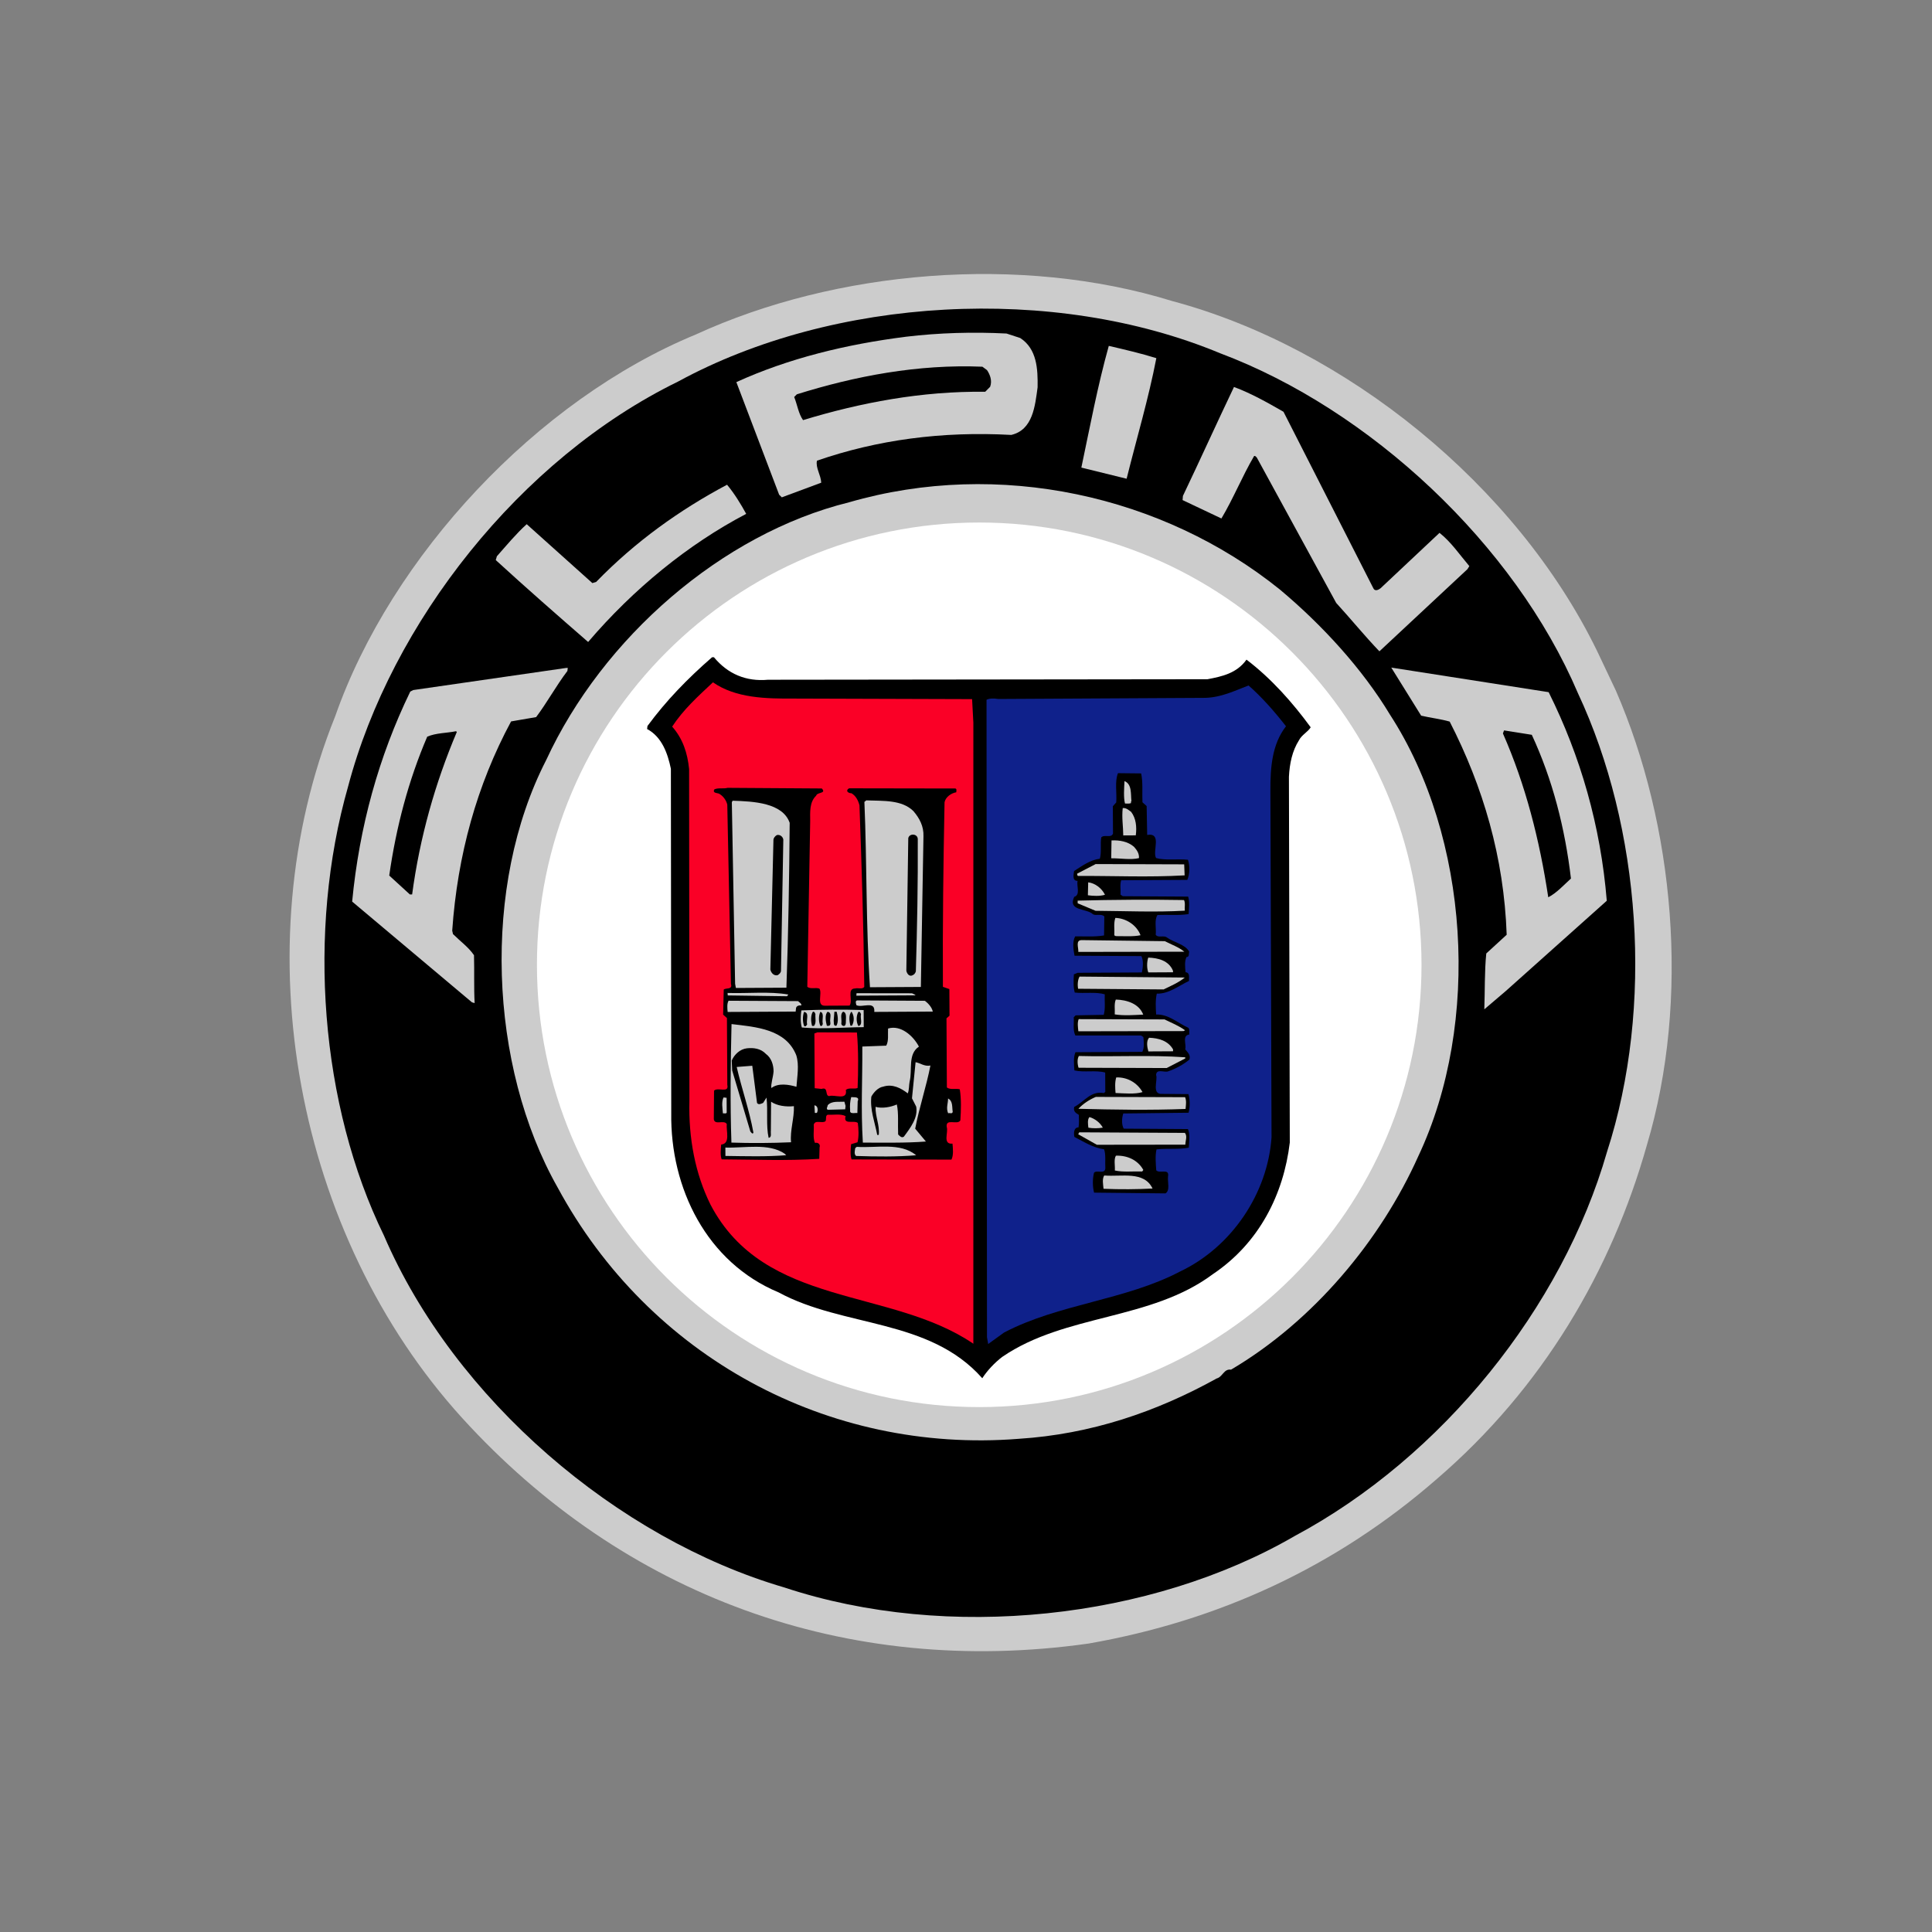 <?xml version="1.0" encoding="UTF-8"?> <svg xmlns="http://www.w3.org/2000/svg" width="800" height="800" viewBox="0 0 800 800" fill="none"><rect x="0" y="0" width="800" height="800" fill="#808080" stroke="none"/><path fill-rule="evenodd" clip-rule="evenodd" d="M669.103 285.987C693.316 341.691 699.999 413.691 681.93 474.187C667.274 526.172 638.758 574.775 594.924 612.448C552.974 649.014 504.492 671.14 450.754 680.56C350.168 694.794 258.126 660.538 191.349 587.141C122.672 511.549 99.999 392.921 138.792 296.606C162.02 230.262 222.378 165.599 288.131 138.501C346.023 111.915 422.428 105.205 485.448 124.676C556.962 143.788 627.741 200.65 661.302 269.516L669.103 285.987Z" fill="#CCCCCC"></path><path fill-rule="evenodd" clip-rule="evenodd" d="M653.379 287.016C679.478 342.71 684.919 416.764 665.433 476.953C646.911 541.384 597.236 603.313 536.073 636.049C476.649 670.507 392.554 679.777 324.797 657.343C255.637 637.117 188.159 579.448 159.004 511.661C132.598 457.542 127.012 385.693 144.141 325.673C162.016 257.943 215.277 190.018 280.688 158.043C345.139 122.929 436.181 117.553 505.226 146.273C567.169 169.523 627.088 225.346 653.379 287.015V287.016Z" fill="black"></path><path fill-rule="evenodd" clip-rule="evenodd" d="M575.57 295.938C608.408 346.562 613.391 423.447 587.273 478.797C571.733 513.485 543.921 546.984 509.743 567.146C506.751 566.692 506.299 570.151 503.787 570.798C478.854 584.615 451.693 593.888 421.819 595.783C342.74 602.035 268.752 561.706 230.933 491.764C202.343 441.275 199.419 366.739 226.186 314.688C249.501 264.229 298.809 221.017 351.586 207.987C413.616 190.032 481.487 205.072 529.988 244.127C547.528 258.814 564.142 276.97 575.57 295.938Z" fill="#CCCCCC"></path><path fill-rule="evenodd" clip-rule="evenodd" d="M405.477 582.646C506.623 582.646 588.619 500.649 588.619 399.504C588.619 298.358 506.623 216.362 405.477 216.362C304.331 216.362 222.334 298.358 222.334 399.504C222.334 500.649 304.332 582.646 405.477 582.646Z" fill="white"></path><path fill-rule="evenodd" clip-rule="evenodd" d="M422.46 139.966C429.408 144.488 429.767 152.823 429.649 160.372C428.594 168.086 427.703 177.999 418.749 180.092C389.956 178.521 363.238 182.127 338.277 190.76C337.665 193.75 339.882 196.571 340.056 199.872L323.733 205.938L322.624 204.842L304.91 158.226C326.563 148.356 350.438 142.562 375.114 139.438C388.789 137.792 402.943 137.399 416.789 138.108L422.46 139.966ZM478.815 148.307C475.604 164.995 470.662 181.539 466.507 198.233L447.765 193.617C451.292 176.925 454.499 159.765 459.125 143.223C465.74 144.76 472.354 146.296 478.815 148.307Z" fill="#CCCCCC"></path><path fill-rule="evenodd" clip-rule="evenodd" d="M408.695 153.253C409.962 155.132 410.922 157.644 409.991 160.166L407.957 162.223C381.532 161.897 356.234 166.752 332.525 173.961C330.622 171.297 330.13 167.525 328.854 164.387L329.949 163.279C353.972 155.756 380.054 150.736 406.799 151.847L408.695 153.253Z" fill="black"></path><path fill-rule="evenodd" clip-rule="evenodd" d="M531.469 170.51L568.68 243.6C569.315 245.012 570.883 244.215 571.665 243.584L596.076 220.643C600.974 224.548 604.305 229.563 608.42 234.417L607.642 235.678L571.182 269.696C565.169 263.437 559.308 256.234 553.296 249.662L520.408 189.443C520.093 189.132 519.775 188.661 519.304 188.822C514.317 197.341 510.751 206.326 505.762 214.69L489.678 207.071L489.825 205.341C496.98 190.358 503.816 175.221 510.966 160.24C518.062 162.876 524.687 166.614 531.469 170.51ZM308.986 212.782C284.991 225.34 262.287 243.866 243.533 265.832C230.415 254.424 218.089 243.639 205.283 231.912L205.746 230.337C209.811 225.753 213.717 221.012 218.099 217.056L245.287 241.444L246.857 240.963C263.122 224.201 281.609 211.045 301.057 200.715C304.064 204.318 306.762 208.706 308.986 212.782Z" fill="#CCCCCC"></path><path fill-rule="evenodd" clip-rule="evenodd" d="M295.63 272.152C301.329 279.041 308.896 282.303 318.015 281.467L499.993 281.254C505.965 280.119 512.093 278.827 516.15 273.145C526.418 280.95 535.28 290.969 542.726 301.152C541.635 303.045 538.97 304.319 537.881 306.527C535.077 310.946 534.002 316.142 533.717 321.648L534.077 473.111C531.52 494.518 521.409 514.706 502.289 527.551C476.444 546.882 441.196 543.932 415.028 561.845C411.896 564.221 408.766 567.544 406.74 570.701C384.741 545.813 349.373 549.782 322.397 535.146C292.601 522.726 277.491 491.981 277.949 460.834L277.797 318.335C276.501 312.051 274.105 305.142 267.953 301.875L268.104 300.615C275.909 290.033 284.668 281.023 294.843 272.157L295.63 272.152Z" fill="black"></path><path fill-rule="evenodd" clip-rule="evenodd" d="M234.947 277.832C230.263 283.995 226.527 290.936 221.999 296.937L211.627 298.725C197.458 325.067 189.44 354.051 187.253 385.365L187.574 386.778C190.737 389.906 194.054 392.249 196.273 395.539C196.467 402.143 196.19 409.065 196.539 415.354L195.437 415.047L145.82 373.324C148.795 342.323 156.814 313.338 169.879 286.37L171.134 285.734L234.469 276.578L235.098 276.574L234.947 277.832ZM641.264 286.613C654.467 313.12 662.804 342.016 665.332 372.987L623.543 410.337L614.621 417.936C614.893 410.7 614.687 402.047 615.438 394.809L623.886 387.056C622.768 354.975 614.111 325.768 600.28 298.791C596.499 297.712 592.407 297.261 588.47 296.34L576.095 276.431L641.264 286.613Z" fill="#CCCCCC"></path><path fill-rule="evenodd" clip-rule="evenodd" d="M329.226 289.267L402.523 289.496L403.048 299.245L403.044 556.408C368.627 533.001 316.613 541.625 294.201 498.81C287.84 485.944 285.085 471.333 285.471 455.919L285.345 318.451C284.681 311.848 282.759 305.883 278.328 300.873C283.008 293.768 288.798 288.548 295.214 282.535C304.687 289.09 316.957 289.337 329.226 289.268V289.267Z" fill="#FA0026"></path><path fill-rule="evenodd" clip-rule="evenodd" d="M516.993 283.835C522.524 288.68 527.75 294.629 532.501 300.736C526.722 308.16 525.988 317.759 526.042 327.668L526.516 470.953C524.913 494.081 510.092 516.341 488.6 526.525C465.86 538.446 438.5 539.856 415.757 551.775L409.18 556.529L408.69 553.704L408.502 289.777C409.598 289.143 411.64 289.132 413.374 289.438L499.091 288.967C505.698 288.772 511.186 286.068 516.993 283.833V283.835Z" fill="#0F218B"></path><path fill-rule="evenodd" clip-rule="evenodd" d="M189.16 303.093C180.151 324.377 173.828 346.745 170.655 370.357L169.712 370.361L161.176 362.544C164.05 342.397 169.135 323.179 176.903 305.048C180.509 303.457 184.915 303.588 188.844 302.781L189.16 303.093ZM634.284 304.266C642.879 322.779 648.024 342.883 650.499 363.788C647.68 366.321 644.555 369.798 641.102 371.546C637.512 347.816 631.725 325.042 622.328 303.703L622.793 302.442L634.284 304.266ZM472.526 320.253C473.33 324.025 472.884 328.116 473.063 332.205L474.803 333.769L475.022 345.721C481.31 344.742 477.105 352.315 478.694 355.295C482.476 356.376 487.503 355.562 491.911 356.008C492.712 358.365 492.727 361.822 491.643 364.348L464.275 364.497C463.655 366.229 464.137 368.429 463.993 370.475L464.939 371.099L491.996 371.266C492.635 373.464 492.335 376.14 492.189 378.498C488.105 379.151 483.541 378.704 479.297 378.885C477.891 380.936 478.854 384.392 478.556 387.069C479.506 388.478 481.859 387.207 483.121 388.143C486.123 390.329 490.686 390.932 492.435 394.069C492.124 394.858 492.604 396.272 491.343 396.278C490.409 397.854 490.741 400.684 490.909 402.572C492.639 402.717 492.334 404.451 492.34 405.396L492.344 406.181C487.95 408.252 484.036 411.573 479.004 411.443C478.389 414.12 478.561 417.264 478.737 420.095C483.925 419.912 487.723 423.662 491.977 425.53C492.768 426.153 492.304 427.414 492.467 428.356C489.321 428.845 491.386 432.452 490.77 434.503C491.56 435.597 493.142 436.691 492.523 438.738C490.018 440.797 486.883 442.544 483.582 443.662C482.014 444.143 478.86 442.43 478.717 445.105C479.516 447.305 476.717 453.295 481.277 452.955L492.13 453.053C492.773 455.58 492.788 458.226 492.172 460.76L465.121 461.067C464.501 462.956 464.358 465.632 465.311 467.355L491.894 467.525C492.848 469.562 492.396 472.87 492.25 475.23C488.008 476.039 483.287 475.436 478.886 475.933C478.271 478.609 478.602 481.91 478.774 484.584C480.042 486.148 484.276 483.609 483.665 487.073C483.364 489.433 484.642 492.886 482.603 494.158L453.032 493.846C452.389 491.335 452.37 488.19 452.986 485.668C453.922 484.246 457.553 486.432 457.696 483.754C457.52 481.083 457.98 478.25 457.182 475.894C452.615 475.29 448.828 472.793 444.885 470.772C444.56 469.356 444.547 466.841 446.592 466.828C446.897 465.254 446.729 463.369 446.72 461.639C445.457 460.861 444.354 460.237 444.815 458.348C448.894 456.278 451.7 451.547 457.05 452.617L457.677 452.141L457.636 444.122C453.696 443.04 448.983 444.166 444.888 443.247C444.719 440.887 444.388 437.902 445.321 435.695L473 435.543C473.935 433.806 473.608 431.291 473.44 429.405L472.492 428.783L445.282 428.773C444.17 426.578 444.783 423.742 444.611 421.229L445.393 420.436L457.032 420.217C457.804 417.539 457.315 414.553 457.458 411.72C453.833 410.639 448.961 411.453 445.028 411.001C444.385 408.645 444.526 405.815 444.672 403.457L446.239 402.816L472.822 402.67C473.28 400.624 473.581 397.79 472.625 395.906L444.943 395.747C444.458 393.233 443.969 389.932 445.213 387.722C449.145 387.699 453.393 387.992 457.165 387.342L457.278 379.477C456.014 378.226 453.82 379.339 452.558 378.56C450.027 376.057 442.011 377.36 444.808 371.367C447.48 370.566 445.727 366.958 446.188 364.752C443.829 364.765 444.598 361.931 444.751 360.672C448.043 358.609 451.331 356.074 455.42 355.58C456.189 352.902 455.543 349.602 455.998 346.768C457.251 345.347 460.09 347.217 460.866 345.169L460.803 333.846L462.211 332.265C462.504 328.173 461.534 323.619 462.931 320.149L472.526 320.253Z" fill="black"></path><path fill-rule="evenodd" clip-rule="evenodd" d="M468.501 331.758C468.187 331.917 468.345 332.23 468.345 332.545C467.563 332.865 466.615 332.712 465.83 332.717C465.188 330.204 465.481 326.428 465.624 323.439C468.774 324.678 468.168 328.773 468.501 331.758Z" fill="#CCCCCC"></path><path fill-rule="evenodd" clip-rule="evenodd" d="M340.283 326.486C342.339 328.675 338.402 327.911 337.939 329.486C335.122 332.176 335.459 336.264 335.481 340.039L334.284 408.622C335.705 409.714 337.745 408.76 339.321 409.379C340.59 411.418 337.946 416.466 341.562 416.445L351.785 416.391C353.348 414.336 350.488 409.319 354.107 409.3C355.362 408.98 357.097 409.756 357.878 408.647C357.58 383.328 356.817 358.953 355.892 333.479C355.409 331.593 354.455 329.554 352.561 328.463C351.933 328.465 351.3 328.312 350.827 327.687C350.664 327.057 351.291 326.426 351.763 326.423L395.646 326.496C396.277 326.807 395.967 327.439 395.97 328.069C393.928 328.395 391.576 329.979 391.116 332.182C390.626 357.508 390.292 382.518 390.435 408.629L393.114 409.558L393.176 420.566L391.923 421.676L392.08 450.301C393.501 451.393 395.856 450.593 397.432 451.056C398.082 455.143 397.951 459.705 397.659 463.953C396.412 466.005 391.521 462.886 392.013 466.657C392.812 468.857 390.164 473.903 394.408 473.567C394.579 475.608 394.908 478.283 393.975 480.173L352.607 480.088C351.968 478.202 352.268 475.684 352.415 473.795L355.085 472.994C355.7 470.476 355.527 467.486 355.199 464.972C353.617 463.722 349.07 465.951 350.149 462.17C348.101 461.08 345.271 461.725 342.753 461.58C341.655 461.9 342.293 463.471 341.824 464.26C340.416 465.369 337.574 463.496 336.956 465.703C337.128 468.218 336.515 471.211 337.471 473.249C338.726 472.928 339.832 473.866 339.369 475.125L339.236 479.847C325.242 480.708 312.814 480.148 298.817 480.065C298.176 478.339 298.478 475.821 298.625 473.936C302.555 473.598 300.637 468.262 300.937 465.429C299.825 463.546 295.907 466.084 295.578 463.414L295.671 451.616C297.235 450.033 301.967 452.841 301.162 449.225L301.011 421.546L299.429 420.137L299.687 409.756C300.627 408.964 303.462 409.891 302.663 407.38L301.154 333.15C300.672 331.266 299.403 329.542 297.669 328.607C296.881 328.297 294.993 328.464 295.773 326.888C297.339 326.092 299.547 326.711 301.273 326.229L340.283 326.486Z" fill="black"></path><path fill-rule="evenodd" clip-rule="evenodd" d="M326.991 340.714C326.8 363.364 326.454 386.33 325.635 408.982L304.717 409.099L304.393 407.369L303.037 332.196L303.347 331.564C312.086 331.823 324.08 332.412 326.991 340.715V340.714ZM378.238 335.871C380.773 338.846 382.519 342.139 382.386 346.23L381.312 408.676L360.237 408.794C358.526 383.324 359.01 357.21 357.928 332.05L358.711 331.417C365.63 331.694 373.398 331.084 378.238 335.871ZM468.367 336.162C470.424 338.825 470.758 342.441 470.308 345.903L465.117 345.932C465.096 342.157 464.447 338.702 464.897 334.61C466.313 334.446 467.26 335.382 468.367 336.162Z" fill="#CCCCCC"></path><path fill-rule="evenodd" clip-rule="evenodd" d="M324.354 347.65L323.393 401.917C323.398 402.706 322.773 403.338 321.99 403.812C320.418 404.136 319.31 402.883 318.988 401.471L320.266 347.829C320.262 347.043 320.886 346.254 321.672 345.777C323.083 345.454 324.191 346.549 324.354 347.65ZM380.031 347.344C380.132 365.275 379.765 384.622 379.233 402.241C378.923 403.185 378.454 403.659 377.511 403.98C376.256 404.302 375.462 402.89 375.298 401.948L376.097 347.051C376.558 345.005 379.863 345.143 380.031 347.344Z" fill="black"></path><path fill-rule="evenodd" clip-rule="evenodd" d="M469.547 350.627C470.812 352.035 471.764 353.446 471.617 355.334C468.161 356.139 464.223 355.374 460.134 355.397L460.252 348.003C463.553 347.828 467.017 348.44 469.547 350.627ZM490.53 362.465C475.436 363.335 460.962 362.628 446.335 362.709C446.021 362.395 446.016 362.081 446.013 361.766L453.698 357.791L490.349 357.906L490.53 362.465ZM457.543 370.51C455.346 371.153 452.671 371.01 450.468 370.707L450.596 365.36C453.429 365.657 456.271 367.844 457.543 370.51ZM490.272 372.689C490.909 373.945 490.448 375.677 490.61 377.093C478.504 377.787 465.919 377.23 453.648 377.138L446.24 374.035L446.234 372.933C460.547 372.54 476.903 372.451 490.274 372.691L490.272 372.689ZM472.264 387.259C469.279 387.904 465.347 387.613 462.043 387.631L461.413 387.318C461.556 384.958 461.069 382.288 461.842 380.082C466.249 380.215 470.669 383.021 472.264 387.259ZM482.345 389.721C485.025 391.122 488.177 392.206 490.39 394.08L446.507 394.164C446.657 392.432 445.221 389.296 447.895 389.281L482.345 389.721ZM485.712 401.972L485.716 402.6L475.497 402.654C474.857 401.086 474.84 398.413 475.46 396.523C479.55 396.656 483.961 397.734 485.712 401.971V401.972ZM490.606 404.775C488.101 406.834 484.807 408.267 481.824 409.698L446.432 409.422C446.111 407.85 446.255 405.646 447.034 404.383L490.606 404.775ZM326.436 411.812L325.894 412.525L301.354 412.187L301.268 411.164C309.764 411.432 318.566 410.439 326.436 411.812ZM377.632 411.297C378.025 411.526 378.656 411.681 379.131 412.15L354.595 412.285L354.671 411.266L377.632 411.297ZM330.467 414.543C330.86 415.091 331.961 415.4 331.81 416.343C330.866 416.192 329.765 416.513 329.615 417.456L329.465 418.87L301.311 419.026C301.147 417.457 300.977 415.568 301.683 414.388L330.467 414.543ZM382.998 414.414C384.339 415.425 385.92 417.147 386.245 418.874L362.024 419.008C362.468 414.13 356.982 417.462 354.615 416.215C354.455 415.589 353.977 414.334 355 414.251L382.998 414.414ZM473.388 420.128C469.613 420.305 465.368 420.643 461.591 420.035C461.738 417.987 461.253 415.79 462.03 413.897C466.593 414.029 471.633 415.573 473.388 420.127V420.128ZM357.654 425.325C349.4 425.368 340.446 426.214 332.017 425.463C331.377 423.266 331.519 420.593 331.821 418.388C340.313 418.024 348.805 417.978 357.617 418.244L357.654 425.325Z" fill="#CCCCCC"></path><path fill-rule="evenodd" clip-rule="evenodd" d="M334.213 424.195C333.902 424.668 333.591 425.298 332.958 424.83C332.32 423.104 332.307 420.744 332.928 419.012C335.288 419.313 333.731 422.464 334.213 424.195ZM337.651 419.927C337.501 421.501 338.141 423.542 337.049 424.807L336.261 424.811C335.781 423.084 335.609 420.57 336.544 418.992C337.171 418.67 337.491 419.456 337.651 419.927ZM340.659 423.685C340.82 424.156 340.354 425.104 339.721 424.791C338.926 423.224 338.912 420.55 339.689 418.972C341.421 419.435 340.336 422.114 340.659 423.685ZM343.802 423.199C343.964 423.984 343.81 424.614 343.182 424.774L342.395 424.779C341.913 423.05 341.427 420.222 342.679 418.957C344.725 419.259 343.48 421.783 343.802 423.199ZM346.452 418.935C346.934 420.664 347.263 423.178 346.327 424.757C344.912 424.923 345.376 423.345 345.214 422.559L345.509 418.94L346.452 418.935ZM350.252 423.005C350.254 423.634 350.257 424.264 349.787 424.737C349.003 425.056 348.369 424.43 348.366 423.799C348.671 422.225 347.716 419.872 349.127 418.921C350.702 419.228 350.243 421.589 350.25 423.005H350.252ZM352.777 424.722L352.147 424.726C351.665 422.996 351.335 420.169 352.586 418.901C353.696 420.47 353.867 422.827 352.777 424.722ZM356.524 419.981C356.062 421.557 357.492 424.378 355.451 424.864C354.499 423.295 354.484 420.624 355.42 419.042C356.046 418.724 356.365 419.51 356.524 419.981Z" fill="black"></path><path fill-rule="evenodd" clip-rule="evenodd" d="M482.208 422.12C485.045 423.522 488.2 424.763 490.726 426.636L490.096 426.954L446.53 427.036C446.363 425.465 446.038 423.421 446.662 422.003L482.208 422.12ZM329.721 436.958C331.001 441.04 330.084 445.765 329.793 450.014C326.642 449.085 322.235 448.324 319.415 450.541C319.093 448.971 320.177 445.975 320.319 443.616C320.307 441.1 319.503 438.114 317.136 436.398C315.077 434.207 312.087 433.752 309.258 434.084C306.43 434.414 304.081 436.627 302.994 439.152L303.175 443.238L310.706 468.519C311.02 468.833 311.657 469.931 311.967 468.983C310.344 459.87 307.148 450.923 305.054 441.813L311.5 441.305L313.472 456.707C314.107 457.648 315.204 457.012 315.99 456.694L317.392 454.485C318.051 459.985 317.141 465.97 318.269 471.153C319.684 470.987 319.045 469.261 319.198 468.157L319.289 456.205C321.814 457.922 325.434 458.373 328.737 458.04C328.921 463.074 327.061 468.116 327.561 472.988C319.381 473.35 310.888 473.394 302.866 473.123C302.305 456.927 302.527 440.096 302.911 424.05C313.142 425.252 325.416 426.13 329.721 436.958ZM380.505 433.377C375.804 436.546 377.883 442.986 376.651 447.867C376.346 449.442 376.513 451.171 375.893 452.748C373.05 450.561 369.579 448.693 365.654 449.973C363.61 450.299 361.735 452.354 360.8 454.09C360.202 459.598 362.274 464.777 363.248 469.96L363.875 469.958C364.325 465.864 362.419 462.413 362.554 458.325C365.231 459.098 368.846 458.449 371.357 457.333C372.162 460.949 371.716 465.513 371.896 469.757C372.529 470.383 373.321 471.322 374.261 470.688C377.071 466.897 380.195 462.79 379.383 458.233L377.634 454.784L379.125 439.833C381.015 440.138 382.753 441.702 385.267 441.215C383.583 449.873 380.643 458.542 378.961 467.359L383.395 472.681C374.589 473.359 366.567 473.089 357.288 473.14C356.423 458.831 357.148 447.816 357.068 433.348L366.977 432.98C368.067 430.929 367.58 428.414 367.724 425.898C372.906 424.296 378.12 428.83 380.505 433.377Z" fill="#CCCCCC"></path><path fill-rule="evenodd" clip-rule="evenodd" d="M354.835 427.54C355.504 434.928 355.396 443.737 355.119 450.504C353.706 451.139 351.498 450.207 350.248 451.317C351.059 455.874 345.538 453.073 343.339 453.87C341.452 453.725 343.162 449.941 340.177 450.9L337.346 450.602L337.221 427.953L338.476 427.472L354.835 427.54Z" fill="#FA0026"></path><path fill-rule="evenodd" clip-rule="evenodd" d="M485.735 434.528L485.739 435.314L475.515 435.37C475.035 433.644 474.552 431.129 475.802 429.709C479.731 429.845 483.672 430.922 485.735 434.529V434.528ZM490.787 437.803L490.791 438.274L483.105 442.248L446.615 442.135C446.134 440.723 445.966 438.522 446.744 437.259C461.06 437.65 476.47 436.782 490.787 437.803ZM473.093 452.214C469.951 453.175 465.547 452.725 461.928 452.59C461.759 450.547 461.589 448.189 462.204 446.138C466.768 445.957 470.87 448.293 473.093 452.213V452.214ZM300.911 460.71C300.6 461.339 299.811 460.873 299.342 461.031C299.172 458.989 298.684 456.161 299.618 454.424L300.878 454.577L300.911 460.71ZM355.149 456.007L355.019 460.884C353.917 460.733 351.719 461.531 352.022 459.642C351.851 457.845 352.001 456.033 352.467 454.289C353.568 454.443 356.082 453.957 355.149 456.007ZM490.722 454.32C491.356 455.732 491.055 457.779 490.905 459.192C476.123 459.747 461.177 459.514 446.551 459.123C448.426 457.07 451.091 455.322 453.756 454.208L490.722 454.32ZM394.495 460.354C394.345 461.454 393.24 460.675 392.611 460.99C391.656 458.796 392.589 456.904 392.576 454.859C394.627 455.948 394.17 458.309 394.495 460.354ZM350.126 457.922L349.978 459.341L342.742 459.538C341.954 459.069 342.736 458.277 342.734 457.648C344.453 455.753 347.286 456.364 349.644 456.195L350.126 457.922ZM338.345 460.662C338.19 460.977 337.718 460.82 337.402 460.825L337.227 457.676C338.645 457.83 338.811 459.556 338.344 460.664L338.345 460.662ZM456.659 466.934C454.681 467.259 452.664 467.27 450.682 466.965C450.519 465.706 450.192 463.505 451.13 462.559C453.333 463.174 455.546 464.893 456.659 466.934ZM490.644 469.105C491.755 470.514 490.82 472.405 490.829 473.979L454.183 474.025L446.449 469.661L446.916 468.872L490.644 469.105ZM325.545 478.348C317.527 479.019 308.56 478.754 300.38 478.645L300.361 475.181C308.386 475.452 318.281 473.197 324.913 477.721L325.545 478.348ZM379.337 478.368C371.476 479.038 362.668 478.93 354.488 478.66C353.54 477.877 354.002 476.303 354.155 475.359L354.782 474.882C362.649 475.472 372.858 472.899 379.337 478.368ZM473.426 484.456L472.959 485.086C469.184 484.949 465.096 485.446 461.633 484.675C461.778 482.631 461.137 480.119 462.072 478.543C466.787 478.358 471.204 480.376 473.426 484.456ZM477.246 492.142C470.64 492.492 464.034 492.531 456.954 492.255C456.786 490.524 456.304 488.167 457.238 486.746C464.478 487.336 473.745 484.768 477.247 492.143L477.246 492.142Z" fill="#CCCCCC"></path></svg> 